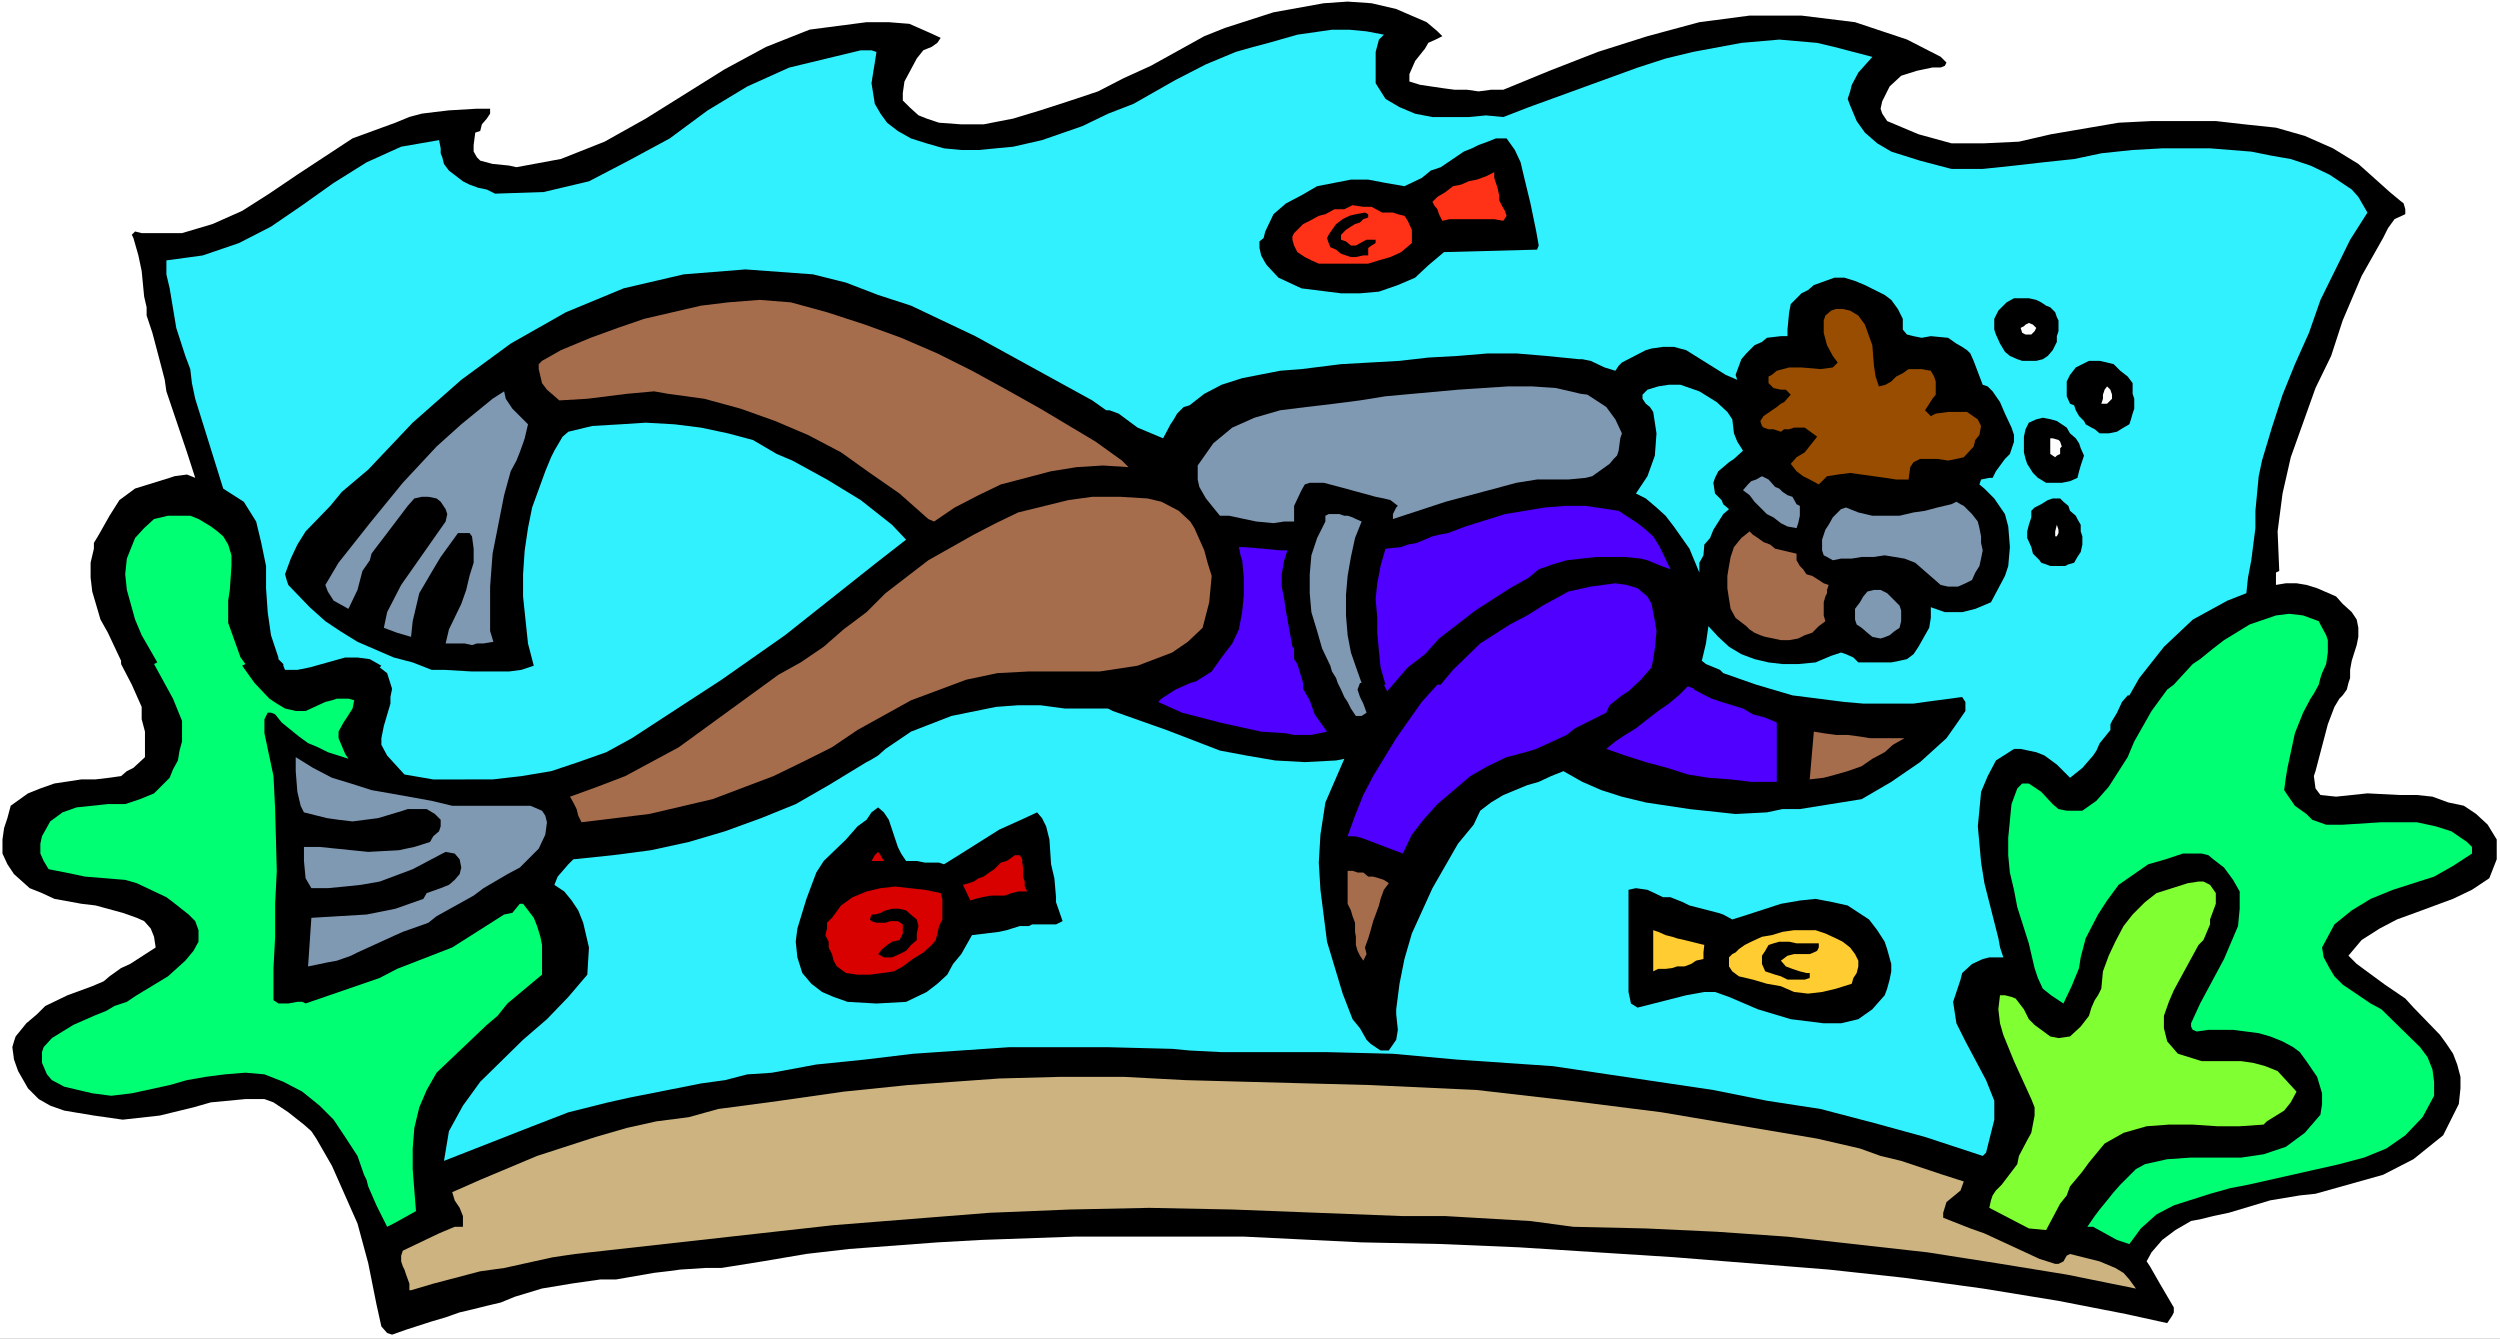 <?xml version="1.0" encoding="UTF-8" standalone="no"?>
<svg
   version="1.0"
   width="129.766mm"
   height="69.494mm"
   id="svg47"
   sodipodi:docname="Scuba Diver 45.wmf"
   xmlns:inkscape="http://www.inkscape.org/namespaces/inkscape"
   xmlns:sodipodi="http://sodipodi.sourceforge.net/DTD/sodipodi-0.dtd"
   xmlns="http://www.w3.org/2000/svg"
   xmlns:svg="http://www.w3.org/2000/svg">
  <rect width="100%" height="100%" fill="#333333" stroke="none"/>
  <sodipodi:namedview
     id="namedview47"
     pagecolor="#ffffff"
     bordercolor="#000000"
     borderopacity="0.25"
     inkscape:showpageshadow="2"
     inkscape:pageopacity="0.0"
     inkscape:pagecheckerboard="0"
     inkscape:deskcolor="#d1d1d1"
     inkscape:document-units="mm" />
  <defs
     id="defs1">
    <pattern
       id="WMFhbasepattern"
       patternUnits="userSpaceOnUse"
       width="6"
       height="6"
       x="0"
       y="0" />
  </defs>
  <path
     style="fill:#ffffff;fill-opacity:1;fill-rule:evenodd;stroke:none"
     d="M 0,262.653 H 490.455 V 0 H 0 Z"
     id="path1" />
  <path
     style="fill:#000000;fill-opacity:1;fill-rule:evenodd;stroke:none"
     d="m 73.851,255.865 -1.616,-8.082 -2.101,-7.758 -5.01,-11.314 -3.07,-5.334 -0.97,-1.455 -1.454,-1.293 -3.07,-2.424 -2.909,-1.94 -1.778,-0.647 h -3.717 l -3.394,0.323 -3.394,0.323 -3.394,0.97 -6.626,1.616 -7.272,0.808 -5.656,-0.808 -5.818,-0.97 -2.747,-0.97 -2.262,-1.293 -2.101,-2.101 -1.939,-3.394 -0.808,-2.263 -0.323,-2.424 0.323,-1.131 0.323,-0.97 2.101,-2.586 2.101,-1.778 1.616,-1.616 4.363,-2.101 4.848,-1.778 2.262,-0.97 1.131,-0.97 2.262,-1.616 1.778,-0.808 5.01,-3.233 -0.323,-2.101 -0.646,-1.616 -1.293,-1.455 -1.454,-0.647 -2.747,-0.97 -5.333,-1.455 -2.747,-0.323 -5.333,-0.97 -2.424,-1.131 -2.424,-0.97 -3.07,-2.748 -1.293,-1.94 -0.97,-2.101 v -2.748 l 0.323,-2.263 0.646,-1.94 0.646,-2.424 3.394,-2.425 2.424,-0.97 2.747,-0.97 5.333,-0.808 h 2.747 l 2.747,-0.323 2.262,-0.323 1.131,-0.97 1.293,-0.647 2.262,-2.101 v -5.011 l -0.646,-2.425 v -2.424 l -1.939,-4.364 -2.101,-4.041 v -0.647 l -2.586,-5.496 -1.454,-2.586 -1.616,-5.496 -0.323,-2.748 v -2.909 l 0.646,-2.748 v -1.131 l 0.97,-1.616 2.101,-3.718 1.939,-3.071 3.07,-2.263 6.787,-2.101 0.97,-0.323 2.424,-0.323 1.616,0.647 -1.616,-5.011 -4.04,-11.961 -0.323,-2.263 -0.97,-3.718 -1.454,-5.496 -1.131,-3.394 v -1.616 l -0.485,-2.101 -0.485,-5.011 -0.646,-3.071 -0.97,-3.394 -0.323,-0.647 0.646,-0.647 1.293,0.323 h 1.454 6.464 l 5.979,-1.778 5.818,-2.586 5.333,-3.394 5.494,-3.718 10.827,-7.112 8.403,-3.071 2.747,-1.131 2.424,-0.647 2.586,-0.323 2.747,-0.323 5.494,-0.323 h 2.586 v 0.97 l -0.646,0.97 -0.97,1.131 -0.323,1.293 -0.97,0.323 -0.323,2.424 v 1.293 l 0.646,1.131 0.646,0.647 2.424,0.647 3.232,0.323 1.454,0.323 8.726,-1.616 8.565,-3.394 8.08,-4.526 15.514,-9.698 8.08,-4.364 8.565,-3.394 11.15,-1.455 h 2.262 2.101 l 4.04,0.323 4.04,1.778 2.101,0.97 -0.646,0.97 -1.131,0.808 -1.616,0.647 -1.293,1.616 -2.424,4.526 -0.323,2.263 v 1.455 l 1.293,1.293 1.778,1.616 1.616,0.647 2.424,0.808 4.363,0.323 h 4.363 l 5.818,-1.131 5.333,-1.616 5.494,-1.778 5.818,-1.94 5.01,-2.586 5.333,-2.424 10.504,-5.819 4.04,-1.616 9.534,-3.071 9.858,-1.778 4.686,-0.323 4.686,0.323 4.848,1.131 5.979,2.586 2.101,1.778 0.97,0.97 -1.293,0.647 -1.454,0.647 -0.646,1.131 -1.939,2.424 -1.131,2.586 v 1.455 l 2.101,0.647 4.363,0.647 2.424,0.323 h 2.424 l 2.262,0.323 2.424,-0.323 h 2.424 l 9.05,-3.718 9.534,-3.718 9.696,-3.071 10.181,-2.748 9.858,-1.293 h 10.181 l 10.504,1.293 10.181,3.394 6.626,3.394 1.131,1.131 -0.323,0.647 -0.808,0.323 h -1.616 l -3.07,0.647 -3.07,0.97 -2.262,2.101 -1.454,2.909 -0.323,1.455 0.323,0.97 0.97,1.455 6.141,2.586 6.464,1.778 h 6.464 l 6.787,-0.323 6.302,-1.455 13.251,-2.263 6.464,-0.323 h 6.141 6.464 l 5.656,0.647 6.141,0.647 5.656,1.616 5.494,2.424 5.01,3.071 6.141,5.496 1.939,1.616 0.808,0.647 0.323,1.131 v 0.97 l -2.101,0.97 -1.293,1.778 -0.97,1.94 -4.202,7.435 -3.717,8.728 -2.262,6.95 -3.07,6.304 -4.848,13.577 -1.616,7.112 -0.97,7.435 0.323,7.758 -0.646,0.323 v 2.424 l 1.939,-0.323 h 2.101 l 1.939,0.323 2.101,0.647 3.717,1.616 1.293,1.455 1.778,1.616 0.97,1.455 0.323,1.616 v 1.778 l -0.323,1.616 -0.97,3.071 -0.323,1.778 v 1.616 l -0.323,0.97 -0.323,1.293 -0.808,1.131 -0.646,0.647 -0.97,1.616 -1.293,3.394 -2.424,9.213 -0.323,0.97 0.323,2.425 0.97,1.293 3.07,0.323 6.141,-0.647 6.302,0.323 h 3.394 l 3.07,0.323 3.07,1.131 3.07,0.647 2.424,1.616 2.262,2.101 1.778,2.909 v 3.879 l -1.454,3.718 -3.394,2.263 -3.717,1.778 -7.434,2.748 -3.555,1.293 -3.394,1.778 -3.555,2.263 -2.586,3.071 1.616,1.616 5.494,4.041 4.04,2.748 1.616,1.778 5.171,5.334 1.293,1.778 1.293,1.94 0.808,2.101 0.646,2.424 v 2.263 l -0.323,3.071 -3.07,6.142 -5.818,4.687 -5.979,3.071 -13.251,3.718 -3.07,0.323 -5.818,0.97 -8.08,2.424 -3.07,0.647 -2.586,0.647 -1.778,0.323 -3.07,1.778 -2.586,1.94 -2.101,2.424 -0.97,1.778 0.646,0.97 1.939,3.394 2.747,4.687 v 0.97 l -0.323,0.647 -0.97,1.455 -8.08,-1.778 -13.251,-2.586 -14.867,-2.424 -15.352,-2.101 -14.867,-1.616 -30.381,-2.424 -30.381,-1.94 -15.352,-0.647 -15.514,-0.323 -23.109,-1.131 h -15.19 -11.474 -6.464 l -18.261,0.647 -8.726,0.485 -17.291,1.293 -8.403,0.97 -8.565,1.455 -8.08,1.293 h -3.07 l -5.01,0.323 -2.424,0.323 -2.747,0.323 -7.434,1.293 h -3.07 l -5.656,0.808 -5.818,0.97 -5.333,1.616 -2.747,1.131 -2.747,0.647 -2.586,0.647 -2.747,0.647 -2.747,0.97 -2.747,0.808 -5.01,1.616 -2.747,0.97 -0.97,-0.323 -1.131,-1.293 z"
     id="path2" />
  <path
     style="fill:#ccb380;fill-opacity:1;fill-rule:evenodd;stroke:none"
     d="m 80.315,253.117 v -1.293 l -0.646,-1.778 -0.323,-0.97 -0.323,-0.647 -0.323,-0.97 v -1.131 l 0.323,-0.97 7.11,-3.394 3.07,-1.293 h 1.616 v -1.131 -0.97 l -0.646,-1.616 -0.97,-1.455 -0.485,-1.616 5.494,-2.424 11.15,-4.687 11.474,-3.718 6.141,-1.778 5.818,-1.293 6.302,-0.808 5.818,-1.616 12.12,-1.616 12.443,-1.778 12.605,-1.293 17.938,-1.293 12.12,-0.323 h 12.282 l 12.12,0.647 11.958,0.323 12.12,0.323 12.282,0.323 20.846,0.97 18.261,2.101 17.938,2.263 30.542,5.172 8.403,1.94 4.04,1.455 4.04,0.97 8.242,2.748 4.04,1.293 -0.646,1.778 -2.747,2.263 -0.646,2.101 v 0.97 l 5.333,2.101 2.747,0.97 10.827,5.011 3.07,0.97 h 0.646 l 0.97,-0.485 0.646,-1.131 0.646,-0.323 5.818,1.455 3.07,1.293 1.616,0.97 1.131,1.293 1.293,1.778 -13.574,-2.748 -13.898,-2.263 -13.413,-2.101 -27.472,-3.071 -13.898,-0.97 -13.898,-0.647 -14.221,-0.323 -8.403,-1.131 -16.645,-0.97 h -8.403 l -33.451,-1.293 -16.322,-0.323 -15.514,0.323 -15.837,0.647 -30.542,2.424 -50.742,5.657 -4.363,0.647 -9.534,2.101 -4.686,0.647 -9.211,2.424 -4.363,1.293 z"
     id="path3" />
  <path
     style="fill:#00ff73;fill-opacity:1;fill-rule:evenodd;stroke:none"
     d="m 75.952,240.671 -2.101,-4.202 -1.616,-3.718 -0.323,-1.293 -0.485,-0.97 -1.293,-3.718 -2.424,-3.718 -2.262,-3.394 -2.747,-2.748 -3.394,-2.748 -3.717,-1.94 -3.717,-1.455 -3.717,-0.323 -4.04,0.323 -3.717,0.485 -3.717,0.647 -3.394,0.97 -7.434,1.616 -4.04,0.485 -3.717,-0.485 -2.747,-0.647 -2.747,-0.647 -2.424,-1.293 -0.97,-1.131 -0.97,-2.263 v -2.101 l 0.323,-0.97 1.616,-1.778 4.202,-2.586 4.04,-1.778 2.424,-0.97 1.616,-0.97 2.424,-0.808 1.939,-1.293 6.141,-3.718 3.394,-3.071 1.616,-1.94 0.97,-1.778 v -2.263 l -0.646,-1.778 -1.293,-1.293 -3.07,-2.424 -1.293,-0.97 -5.818,-2.748 -2.262,-0.647 -7.918,-0.647 -2.262,-0.485 -4.848,-0.97 -0.97,-1.616 -0.646,-1.455 v -1.94 l 0.323,-1.455 1.616,-2.909 2.424,-1.778 2.747,-0.97 6.141,-0.647 h 3.394 l 2.909,-0.97 2.747,-1.131 3.07,-3.071 0.646,-1.616 0.97,-1.778 0.323,-1.94 0.485,-1.778 v -4.041 l -1.778,-4.364 -3.717,-6.789 0.646,-0.323 -3.07,-5.334 -1.293,-3.071 -1.616,-5.819 -0.323,-3.071 0.323,-3.071 1.616,-4.041 1.778,-1.94 1.939,-1.778 2.747,-0.647 h 2.747 1.616 l 1.616,0.647 2.424,1.455 1.293,0.97 1.131,0.97 0.97,1.616 0.646,2.101 v 2.101 l -0.323,4.687 -0.323,2.101 v 2.263 2.101 l 2.424,6.789 0.97,1.293 -0.646,0.323 2.424,3.394 2.909,3.071 1.454,0.97 1.616,0.97 2.101,0.485 h 1.939 l 3.878,-1.778 1.293,-0.323 0.97,-0.323 h 2.262 l 1.131,0.323 -0.323,1.616 -1.131,1.778 -0.646,0.97 -0.97,1.778 v 1.293 l 1.293,3.071 0.646,0.97 -4.04,-1.293 -1.939,-0.97 -1.939,-0.808 -1.778,-1.293 -3.394,-2.748 -1.293,-1.616 -0.808,-0.323 h -0.646 l -0.646,1.293 v 2.748 l 1.778,8.405 0.323,6.465 0.323,12.122 -0.323,6.465 v 6.465 l -0.323,6.142 v 6.304 l 0.97,0.647 h 1.939 l 1.778,-0.323 h 0.97 l 0.646,0.323 14.544,-5.011 3.394,-1.778 10.827,-4.202 10.181,-6.465 1.616,-0.323 1.454,-1.778 h 0.646 l 2.101,2.748 0.646,1.616 0.646,2.101 0.323,1.616 v 1.778 4.041 l -6.787,5.657 -1.939,2.425 -2.101,1.778 -9.858,9.375 -1.939,3.394 -1.454,3.394 -0.97,4.041 -0.323,4.041 v 4.041 l 0.323,4.202 0.323,4.041 -4.363,2.424 z"
     id="path4" />
  <path
     style="fill:#00ff73;fill-opacity:1;fill-rule:evenodd;stroke:none"
     d="m 409.494,240.671 1.454,-2.101 0.97,-1.293 1.454,-1.778 1.293,-1.616 1.293,-1.455 3.07,-3.071 1.778,-0.97 4.363,-0.97 4.686,-0.323 h 5.171 4.686 l 4.363,-0.647 4.363,-1.455 3.717,-2.748 3.07,-3.556 0.323,-2.101 v -2.101 l -0.97,-3.233 -2.101,-3.071 -1.293,-1.778 -1.293,-0.97 -2.101,-1.131 -2.424,-0.97 -2.262,-0.647 -5.01,-0.647 h -4.848 l -2.262,0.323 -0.808,-0.323 -0.323,-0.647 v -0.647 l 1.778,-3.879 4.686,-8.728 2.747,-6.465 0.323,-3.394 v -3.394 l -1.293,-2.263 -1.778,-2.424 -2.101,-1.616 -0.97,-0.808 -1.293,-0.323 h -3.717 l -3.394,1.131 -3.394,0.97 -5.818,4.041 -2.262,3.071 -1.778,2.748 -2.424,4.687 -0.97,3.718 -0.323,2.101 -1.454,3.556 -1.616,3.394 -2.424,-1.616 -1.616,-1.293 -0.97,-2.101 -0.646,-1.94 -1.131,-4.849 -2.262,-7.112 -0.646,-3.394 -0.808,-3.394 -0.323,-3.394 v -3.394 l 0.646,-6.627 1.131,-3.071 0.97,-0.97 h 1.293 l 2.424,1.616 2.262,2.424 1.131,0.97 1.616,0.323 h 1.454 1.616 l 2.747,-1.94 2.424,-2.748 3.717,-5.819 1.293,-3.071 3.394,-5.98 3.07,-4.202 1.293,-0.97 3.717,-4.041 1.454,-0.97 2.586,-2.101 2.101,-1.616 5.01,-3.071 5.171,-1.778 2.586,-0.323 2.747,0.323 3.07,1.131 0.323,0.647 1.131,2.101 0.323,0.97 v 1.293 1.131 l -0.323,2.263 -0.808,1.778 -0.323,0.97 -0.323,1.293 -0.97,1.778 -0.646,0.97 -1.454,2.748 -1.616,4.041 -1.454,6.789 -0.323,1.94 -0.323,2.424 0.646,0.97 1.454,2.101 2.262,1.616 1.131,1.131 2.747,0.97 h 3.232 l 7.595,-0.485 h 6.949 l 3.717,0.808 3.07,0.97 3.07,2.101 0.97,0.97 v 1.293 l -3.717,2.424 -3.717,2.101 -8.08,2.586 -4.363,1.778 -3.717,2.263 -3.394,2.748 -2.424,4.526 0.323,1.94 1.131,2.101 0.97,1.616 1.616,1.616 5.494,3.718 2.101,1.131 7.595,7.435 1.454,1.94 0.97,2.425 0.323,2.424 v 2.748 l -2.262,4.202 -3.394,3.556 -3.717,2.586 -4.363,1.778 -4.848,1.293 -17.938,4.041 -3.394,0.647 -4.04,1.131 -7.11,2.263 -3.394,1.778 -3.07,2.748 -2.262,3.071 -2.424,-0.808 -4.686,-2.586 z"
     id="path5" />
  <path
     style="fill:#80ff32;fill-opacity:1;fill-rule:evenodd;stroke:none"
     d="m 390.264,236.954 0.323,-1.455 0.323,-0.97 0.646,-0.97 1.131,-1.131 3.07,-4.041 0.323,-1.616 1.616,-3.071 0.808,-1.455 0.646,-3.394 v -1.616 l -0.646,-1.616 -3.394,-7.435 -2.101,-5.172 -0.646,-2.263 -0.323,-2.748 0.323,-2.748 h 0.97 l 1.293,0.323 0.808,0.323 1.616,2.101 0.97,1.94 1.131,1.131 3.07,2.263 1.616,0.323 2.262,-0.323 2.101,-1.94 1.616,-2.101 0.485,-1.616 0.646,-1.455 0.646,-0.97 0.646,-1.293 0.323,-3.394 1.131,-3.071 1.293,-2.748 1.616,-3.071 1.778,-2.263 2.424,-2.424 2.262,-1.778 6.141,-1.94 2.101,-0.323 h 0.97 l 0.646,0.323 0.646,0.323 1.131,1.616 v 2.101 l -1.131,3.071 v 0.97 l -1.293,3.071 -0.97,0.97 -4.848,8.89 -0.97,2.263 -0.97,2.748 v 2.424 l 0.646,2.586 2.101,2.424 4.686,1.455 h 7.757 l 2.262,0.323 2.424,0.647 2.424,0.97 1.939,2.101 1.778,1.94 -1.131,2.101 -1.293,1.616 -3.394,2.101 -0.646,0.647 -4.686,0.323 h -4.363 l -4.848,-0.323 h -4.686 l -4.363,0.323 -4.525,1.293 -3.717,2.101 -3.07,3.718 -1.293,1.778 -2.424,2.909 -0.646,1.778 -1.293,1.616 -2.747,5.172 -3.394,-0.323 z"
     id="path6" />
  <path
     style="fill:#32f1ff;fill-opacity:1;fill-rule:evenodd;stroke:none"
     d="m 87.102,227.741 0.97,-5.819 2.747,-5.011 3.394,-4.687 8.403,-8.243 4.686,-4.041 4.202,-4.364 3.717,-4.364 0.323,-5.334 -1.131,-4.849 -0.97,-2.424 -1.293,-1.94 -1.454,-1.778 -1.939,-1.293 0.646,-1.616 2.101,-2.425 0.97,-0.97 7.757,-0.808 7.434,-0.97 7.434,-1.616 7.11,-2.101 7.11,-2.586 6.787,-2.748 6.464,-3.718 7.434,-4.526 0.646,-0.323 1.616,-0.97 1.454,-1.293 5.01,-3.394 7.918,-3.071 8.726,-1.778 4.363,-0.323 h 4.363 l 4.848,0.647 h 3.394 2.262 2.747 l 0.97,0.485 10.504,3.718 10.504,4.041 5.171,0.97 5.656,0.97 5.818,0.323 6.141,-0.323 1.616,-0.323 -1.616,3.718 -2.101,4.849 -0.97,6.304 -0.323,5.496 0.323,5.334 1.293,10.183 3.07,10.183 1.939,5.011 1.454,1.778 1.293,2.263 0.808,0.808 0.97,0.647 0.97,0.647 h 1.616 l 1.454,-2.101 0.323,-1.94 -0.323,-3.071 v -0.97 l 0.646,-5.011 0.97,-4.849 1.454,-5.011 4.04,-8.89 5.01,-8.728 3.07,-3.718 1.293,-2.748 2.101,-1.616 2.424,-1.455 4.686,-1.94 2.262,-0.647 2.424,-1.131 2.424,-0.97 3.717,2.101 3.717,1.616 4.04,1.293 4.686,1.131 8.565,1.293 9.05,0.97 6.141,-0.323 3.07,-0.647 h 3.394 l 12.12,-1.94 5.818,-3.394 5.656,-3.879 5.171,-4.687 1.939,-2.748 1.778,-2.586 v -1.778 l -0.646,-0.97 -4.848,0.647 -2.424,0.323 -2.262,0.323 h -9.858 l -3.717,-0.323 -10.181,-1.293 -7.11,-2.101 -6.464,-2.263 -0.646,-0.647 -2.747,-1.131 -0.808,-0.647 0.808,-3.394 0.485,-3.394 1.939,2.101 2.101,1.94 2.424,1.455 2.586,0.97 2.747,0.647 2.747,0.323 h 3.07 l 3.394,-0.323 3.07,-1.293 1.939,-0.647 0.97,0.323 1.454,0.647 0.97,0.97 h 6.464 l 1.616,-0.323 1.454,-0.323 1.293,-0.97 0.97,-1.455 2.101,-3.718 0.323,-1.94 v -2.101 l 2.747,0.97 h 3.394 l 1.293,-0.323 1.293,-0.323 3.07,-1.293 2.747,-5.172 0.646,-1.94 0.323,-3.718 -0.323,-4.041 -0.646,-2.424 -2.101,-3.071 -1.939,-1.94 -0.97,-0.808 0.323,-0.97 1.616,-0.323 h 0.646 l 0.646,-1.293 1.778,-2.424 0.97,-0.97 0.808,-2.424 v -1.293 l -0.485,-1.455 -1.293,-2.748 -0.97,-2.263 -1.454,-2.101 -0.97,-0.97 -0.97,-0.323 -1.778,-4.687 -0.646,-1.455 -0.646,-0.647 -0.97,-0.647 -1.131,-0.647 -1.616,-1.131 -3.394,-0.323 -1.778,0.323 -1.616,-0.323 -1.293,-0.323 -0.808,-0.97 v -2.101 l -0.97,-1.94 -1.293,-1.778 -1.293,-0.97 -3.878,-1.94 -1.939,-0.808 -2.101,-0.647 h -1.939 l -4.04,1.455 -1.131,0.97 -1.293,0.647 -2.101,2.101 -0.323,1.616 -0.323,3.394 v 1.293 h -1.293 l -2.747,0.323 -0.97,0.808 -1.454,0.647 -1.616,1.616 -0.97,1.131 -1.131,3.071 0.323,0.97 -2.262,-0.97 -3.878,-2.424 -3.878,-2.424 -2.424,-0.647 h -2.101 l -2.262,0.323 -1.131,0.323 -4.686,2.424 -0.646,0.647 -0.646,0.97 -2.101,-0.647 -2.747,-1.293 -1.616,-0.323 h -0.646 l -6.464,-0.647 -5.818,-0.485 h -5.656 l -5.818,0.485 -5.818,0.323 -5.656,0.647 -11.474,0.647 -7.757,0.97 -4.202,0.323 -7.434,1.455 -4.04,1.293 -3.394,1.778 -2.909,2.263 -1.131,0.323 -1.293,1.293 -0.646,1.131 -0.646,0.97 -1.454,2.748 -5.01,-2.101 -3.717,-2.748 -1.778,-0.647 h -0.646 l -2.747,-1.94 -22.947,-12.607 -12.605,-5.98 -6.464,-2.101 -6.302,-2.424 -6.464,-1.616 -13.251,-0.97 -12.12,0.97 -11.797,2.748 -11.312,4.687 -10.827,6.142 -9.696,7.112 -9.534,8.405 -8.726,9.213 -5.171,4.364 -2.262,2.748 -4.848,5.011 -1.616,2.586 -1.293,2.748 -1.131,3.071 0.323,1.131 0.323,0.97 4.202,4.364 3.07,2.748 2.909,1.94 3.394,2.101 7.11,3.071 3.717,0.97 3.717,1.455 h 2.424 l 5.494,0.323 h 2.586 4.686 l 2.424,-0.323 2.424,-0.808 -1.131,-4.364 -0.97,-9.213 v -4.364 l 0.323,-4.687 0.646,-4.364 0.808,-4.041 2.586,-7.112 1.131,-2.748 0.646,-1.293 1.616,-2.748 1.131,-0.97 4.686,-1.131 5.494,-0.323 5.01,-0.323 5.656,0.323 5.171,0.647 5.333,1.131 4.848,1.293 4.686,2.748 3.07,1.293 6.787,3.718 6.626,4.041 3.07,2.424 3.07,2.425 2.747,2.909 -5.818,4.526 -17.938,14.224 -12.443,8.728 -17.614,11.476 -5.01,2.748 -5.494,1.94 -5.333,1.778 -5.818,0.97 -5.656,0.647 H 85.002 l -5.656,-0.97 -3.394,-3.718 -1.131,-2.101 v -1.293 l 0.485,-2.424 1.293,-4.364 v -1.293 l 0.323,-1.616 -0.97,-3.071 -1.454,-1.131 0.323,-0.323 -2.262,-1.293 -2.424,-0.323 h -2.424 l -6.949,1.94 -2.424,0.485 h -2.424 l -0.323,-0.808 v -0.323 l -0.97,-0.97 v -0.323 l -1.454,-4.364 -0.646,-4.526 -0.323,-4.687 v -4.364 l -0.97,-4.687 -0.97,-4.041 -2.424,-3.879 -4.04,-2.586 -5.494,-17.618 -0.646,-3.071 -0.323,-2.748 -0.97,-2.586 -1.778,-5.496 -1.293,-7.758 -0.646,-2.748 v -2.748 l 7.11,-0.97 7.11,-2.424 6.302,-3.233 6.141,-4.202 6.141,-4.364 6.464,-4.041 6.787,-3.071 7.434,-1.293 0.323,1.616 v 0.97 l 0.323,0.808 0.323,1.293 0.97,1.293 2.747,2.101 1.293,0.647 1.778,0.647 1.616,0.323 1.616,0.808 9.534,-0.323 8.888,-2.101 7.757,-4.041 8.08,-4.364 7.434,-5.496 7.757,-4.687 8.242,-3.718 14.059,-3.394 h 2.101 l 0.97,0.323 -0.323,2.101 -0.323,1.94 -0.323,2.101 0.646,4.041 1.131,1.94 1.293,1.778 2.101,1.616 2.586,1.455 3.07,0.97 3.394,0.97 3.394,0.323 h 3.394 l 6.787,-0.647 5.656,-1.293 7.918,-2.748 5.01,-2.424 5.01,-1.94 8.242,-4.687 5.979,-3.071 5.818,-2.424 3.394,-0.97 3.07,-0.808 5.656,-1.616 6.787,-0.97 h 3.394 l 3.394,0.323 3.394,0.647 -0.97,0.97 -0.646,2.424 v 3.394 2.748 l 1.939,3.071 2.747,1.616 3.07,1.293 3.394,0.647 h 7.11 l 3.394,-0.323 3.394,0.323 5.01,-1.94 21.331,-7.758 5.494,-1.778 5.333,-1.293 9.534,-1.778 7.434,-0.647 3.717,0.323 3.717,0.323 3.394,0.808 7.434,1.94 -2.747,3.071 -1.293,2.424 -0.323,1.293 -0.485,1.455 0.485,1.293 1.293,3.071 1.616,2.263 2.424,2.101 2.747,1.616 5.656,1.778 6.141,1.616 h 6.141 l 6.141,-0.647 5.656,-0.647 6.141,-0.647 5.333,-1.131 6.141,-0.647 5.818,-0.323 h 9.373 l 4.04,0.323 4.04,0.323 4.04,0.808 3.717,0.647 3.878,1.293 3.717,1.778 4.363,2.909 1.293,1.455 1.778,3.071 -3.394,5.334 -5.818,11.799 -2.262,6.465 -2.747,6.142 -2.424,5.98 -2.101,6.465 -1.939,6.465 -0.646,3.071 -0.646,6.789 v 3.394 l -0.808,6.304 -0.646,3.394 -0.323,3.071 -3.717,1.455 -6.787,3.718 -5.656,5.334 -4.848,6.142 -1.939,3.394 h -0.323 l -1.131,1.293 -0.97,2.101 -0.97,1.616 -0.323,0.647 v 1.131 l -2.101,2.586 -0.646,1.455 -0.646,0.97 -2.101,2.424 -2.424,1.94 -2.586,-2.586 -2.424,-1.778 -1.616,-0.647 -3.07,-0.647 h -1.293 l -3.555,2.263 -1.616,3.071 -1.293,3.071 -0.323,3.394 -0.323,3.394 0.646,7.112 0.646,4.041 2.747,10.829 0.323,1.778 0.646,1.94 h -1.454 -1.293 l -1.293,0.323 -2.101,0.97 -1.939,1.778 -0.323,1.293 -1.454,4.364 0.646,4.202 1.778,3.556 4.04,7.597 1.616,4.041 v 3.718 l -1.616,6.465 -0.646,0.647 -0.97,-0.323 -10.342,-3.394 -10.019,-2.748 -10.504,-2.748 -10.504,-1.616 -10.504,-2.101 -31.512,-4.687 -18.907,-1.293 -12.443,-1.131 -12.928,-0.323 h -6.141 -3.717 -10.827 l -6.302,-0.323 -3.394,-0.323 -12.605,-0.323 h -19.392 l -18.907,1.293 -9.373,1.131 -9.534,0.97 -8.726,1.616 -4.848,0.323 -4.363,1.131 -4.686,0.647 -13.898,2.748 -4.363,0.97 -7.757,1.94 -7.11,2.748 z"
     id="path7" />
  <path
     style="fill:#000000;fill-opacity:1;fill-rule:evenodd;stroke:none"
     d="m 336.451,194.606 h -2.101 l -3.555,0.647 -9.534,2.424 -1.293,-0.808 -0.485,-2.263 v -20.042 l 1.454,-0.323 2.262,0.323 3.07,1.455 h 1.454 l 2.424,0.97 1.293,0.647 5.656,1.455 0.97,0.323 1.778,0.97 3.07,-0.97 6.464,-2.101 3.717,-0.647 3.07,-0.323 3.394,0.647 2.909,0.647 4.202,2.748 1.616,2.101 1.454,2.263 0.485,1.455 0.808,2.909 v 1.455 l -0.323,1.616 -0.485,1.778 -0.485,1.293 -2.424,2.748 -2.747,1.94 -3.394,0.808 H 357.782 l -6.464,-0.808 -6.464,-1.94 -5.656,-2.424 z"
     id="path8" />
  <path
     style="fill:#000000;fill-opacity:1;fill-rule:evenodd;stroke:none"
     d="m 157.398,190.888 -0.97,-3.071 -0.323,-3.071 0.323,-2.586 1.778,-5.819 1.939,-5.172 1.454,-2.263 4.363,-4.202 2.262,-2.586 1.778,-1.293 0.97,-1.455 1.293,-0.97 1.131,0.97 0.97,1.455 1.293,3.879 0.485,1.455 0.646,1.293 0.97,1.455 h 0.97 1.131 l 1.616,0.323 h 2.747 l 0.97,0.323 2.101,-1.293 8.726,-5.496 5.01,-2.263 2.424,-1.131 0.97,1.131 0.808,1.616 0.646,2.586 0.323,4.849 0.646,2.748 0.323,3.718 v 0.97 l 1.293,3.718 -1.293,0.647 h -1.616 -1.131 -0.97 -0.97 l -0.646,0.323 h -1.778 l -2.586,0.808 -1.454,0.323 -5.333,0.647 -2.101,3.718 -1.616,1.94 -1.131,2.101 -1.939,1.778 -2.101,1.616 -4.04,1.94 -5.818,0.323 -5.656,-0.323 -2.747,-0.97 -2.262,-0.97 -2.101,-1.616 z"
     id="path9" />
  <path
     style="fill:#ffcc32;fill-opacity:1;fill-rule:evenodd;stroke:none"
     d="m 339.198,189.595 v -1.131 -0.647 l 0.646,-0.647 0.646,-0.323 0.646,-0.647 1.131,-0.808 0.646,-0.323 0.646,-0.323 2.101,-0.97 1.939,-0.323 2.101,-0.647 2.262,-0.323 h 2.101 2.101 l 1.939,0.647 2.101,0.97 1.293,0.647 1.454,1.131 0.97,1.293 0.646,1.293 v 1.131 l -0.323,1.293 -0.646,0.97 -0.323,1.131 -3.07,0.97 -2.747,0.647 -2.747,0.323 -2.747,-0.323 -2.586,-1.131 -2.747,-0.485 -2.747,-0.808 -2.747,-0.647 -1.293,-0.97 z"
     id="path10" />
  <path
     style="fill:#8099b3;fill-opacity:1;fill-rule:evenodd;stroke:none"
     d="m 61.085,180.059 10.827,-0.647 5.656,-1.131 5.494,-1.94 0.646,-1.131 2.747,-0.97 1.616,-0.647 1.131,-0.97 0.97,-1.131 0.323,-1.293 -0.323,-1.616 -0.97,-1.131 -1.778,-0.323 -0.646,0.323 -5.818,3.071 -6.464,2.424 -3.717,0.647 -3.07,0.323 -3.394,0.323 h -3.232 l -1.131,-1.94 -0.323,-3.394 v -2.748 h 3.07 l 9.534,0.97 5.979,-0.323 3.07,-0.647 3.07,-0.97 0.646,-1.131 1.131,-0.97 0.323,-0.97 v -1.293 l -1.131,-1.131 -1.616,-0.97 H 79.992 l -0.97,0.323 -4.848,1.455 -5.01,0.647 -2.747,-0.323 -2.262,-0.323 -4.525,-1.131 -0.646,-1.293 -0.646,-2.748 -0.323,-4.041 v -2.748 l 3.394,2.101 3.717,1.94 3.717,1.131 4.04,1.293 3.717,0.647 8.08,1.455 4.04,0.97 h 15.352 l 2.262,0.97 0.646,0.97 0.323,1.293 -0.323,2.424 -1.293,2.748 -3.717,3.718 -2.424,1.293 -4.686,2.748 -1.939,1.455 -7.272,4.041 -1.616,1.293 -5.01,1.778 -1.454,0.647 -7.434,3.394 -1.293,0.647 -2.747,0.97 -1.778,0.323 -3.878,0.808 z"
     id="path11" />
  <path
     style="fill:#d90000;fill-opacity:1;fill-rule:evenodd;stroke:none"
     d="m 164.185,189.595 -0.646,-1.131 -0.323,-1.293 -0.646,-1.293 v -1.131 l -0.646,-1.293 0.323,-1.293 v -1.131 l 0.97,-0.97 1.778,-2.424 2.262,-1.616 2.747,-1.131 2.747,-0.647 2.909,-0.323 2.747,0.323 3.07,0.323 3.07,0.647 0.323,1.131 v 1.293 1.455 1.293 l -0.646,1.293 -0.323,1.455 -0.323,1.293 -0.808,0.97 -1.616,1.455 -2.101,1.293 -1.939,1.455 -1.778,0.97 -2.262,0.323 -2.424,0.323 h -2.424 l -2.262,-0.323 z"
     id="path12" />
  <path
     style="fill:#000000;fill-opacity:1;fill-rule:evenodd;stroke:none"
     d="m 345.662,189.111 v -1.616 l 0.646,-0.97 0.646,-1.131 0.97,-0.323 1.131,-0.323 h 0.97 0.97 l 1.454,0.323 h 0.97 0.97 1.131 1.293 v 0.808 l -0.323,0.647 -0.646,0.323 -0.808,0.323 h -1.293 -1.778 l -1.293,0.323 -1.293,0.97 0.97,1.131 1.293,0.485 1.454,0.485 1.293,0.323 h 0.646 v 0.97 l -0.97,0.323 h -0.97 -1.454 -0.97 l -1.293,-0.647 -1.131,-0.323 -0.97,-0.323 -0.97,-0.323 z"
     id="path13" />
  <path
     style="fill:#ffcc32;fill-opacity:1;fill-rule:evenodd;stroke:none"
     d="m 324.331,182.484 0.97,0.323 1.454,0.647 1.293,0.323 0.97,0.323 1.454,0.323 1.293,0.323 1.293,0.323 1.293,0.323 -0.162,1.455 v 1.293 l -1.454,0.323 -0.97,0.647 -1.293,0.485 h -1.454 l -0.97,0.323 -1.293,0.162 h -1.454 l -0.97,0.485 z"
     id="path14" />
  <path
     style="fill:#000000;fill-opacity:1;fill-rule:evenodd;stroke:none"
     d="m 172.265,187.171 0.808,-0.97 0.97,-0.808 0.97,-0.647 1.454,-0.323 0.646,-1.293 v -1.778 l -0.97,-0.647 h -0.808 -0.646 l -0.97,0.323 h -0.97 -0.808 l -0.97,-0.323 -0.323,-0.323 0.323,-0.97 h 0.646 l 1.131,-0.323 0.97,-0.485 1.293,-0.323 h 1.454 l 1.293,0.323 1.293,1.131 0.808,0.647 0.323,1.293 -0.323,1.455 v 1.293 l -1.131,0.97 -0.97,1.131 -1.293,0.647 -1.454,0.647 h -1.616 z"
     id="path15" />
  <path
     style="fill:#a66d4d;fill-opacity:1;fill-rule:evenodd;stroke:none"
     d="m 265.832,181.029 -0.485,-1.293 -0.323,-1.131 -0.646,-1.293 v -1.293 -1.455 -0.97 -1.293 -1.455 h 0.97 l 0.97,0.323 h 1.131 l 0.97,0.808 h 0.97 l 1.131,0.323 0.97,0.323 0.97,0.647 -0.97,1.293 -0.646,1.778 -0.323,1.293 -0.646,1.778 -0.485,1.293 -0.485,1.778 -0.485,1.616 -0.646,1.778 0.323,1.293 -0.646,1.293 -0.646,-0.97 -0.485,-0.97 -0.323,-1.131 v -0.647 -0.97 l -0.162,-0.97 v -1.131 z"
     id="path16" />
  <path
     style="fill:#d90000;fill-opacity:1;fill-rule:evenodd;stroke:none"
     d="m 188.91,173.594 1.131,-0.323 0.97,-0.323 0.97,-0.647 0.97,-0.323 1.131,-0.808 0.97,-0.647 0.646,-0.647 0.646,-0.647 1.131,-0.323 0.97,-0.647 0.646,-0.485 h 0.97 l 0.485,0.808 v 0.647 l 0.162,0.97 v 0.97 0.808 l 0.323,0.97 v 0.97 l 0.485,0.97 h -1.778 l -1.293,0.323 -1.293,0.485 h -1.454 -1.293 l -1.778,0.323 -1.293,0.323 -0.97,0.323 z"
     id="path17" />
  <path
     style="fill:#d90000;fill-opacity:1;fill-rule:evenodd;stroke:none"
     d="m 170.973,168.906 0.646,-1.131 0.646,-0.647 0.485,0.647 0.646,1.131 h -1.454 z"
     id="path18" />
  <path
     style="fill:#4f00ff;fill-opacity:1;fill-rule:evenodd;stroke:none"
     d="m 264.377,164.057 1.454,-4.041 1.616,-4.041 1.939,-3.718 4.525,-7.435 5.01,-7.112 3.07,-3.394 h 0.646 l 2.424,-2.909 5.333,-5.172 5.818,-3.718 3.394,-1.778 3.07,-1.94 5.01,-2.748 4.363,-0.97 4.848,-0.647 2.262,0.323 2.101,0.647 1.939,1.616 0.808,1.455 0.646,3.394 0.323,1.94 -0.323,3.394 -0.323,2.101 -0.323,1.616 -2.101,2.424 -2.424,2.263 -1.293,0.808 -2.424,1.94 -0.646,1.455 -6.141,3.071 -1.616,1.293 -5.979,2.748 -2.101,0.647 -3.717,0.97 -3.717,1.778 -3.394,1.94 -6.464,5.496 -2.747,3.071 -2.262,2.909 -1.778,3.718 -8.08,-3.071 -1.293,-0.323 z"
     id="path19" />
  <path
     style="fill:#a66d4d;fill-opacity:1;fill-rule:evenodd;stroke:none"
     d="m 111.827,156.299 5.333,-1.94 5.494,-2.101 10.504,-5.657 19.554,-14.224 4.363,-2.425 4.525,-3.071 3.878,-3.394 4.525,-3.394 3.717,-3.718 8.403,-6.465 8.888,-5.011 4.363,-2.263 4.363,-2.101 9.858,-2.424 4.686,-0.647 h 5.494 l 5.333,0.323 2.747,0.647 3.394,1.778 2.262,2.101 0.808,1.293 1.939,4.364 0.646,2.424 0.808,2.586 -0.485,5.172 -1.293,5.011 -2.909,2.748 -3.07,2.101 -6.787,2.586 -7.434,1.131 h -3.878 -3.717 -6.302 l -6.141,0.323 -6.141,1.293 -10.827,4.041 -10.504,5.819 -5.01,3.394 -5.818,2.909 -5.656,2.748 -11.958,4.526 -12.443,2.909 -13.251,1.616 -0.646,-1.293 -0.323,-1.293 -0.646,-1.293 z"
     id="path20" />
  <path
     style="fill:#4f00ff;fill-opacity:1;fill-rule:evenodd;stroke:none"
     d="m 315.12,146.924 1.778,-1.455 1.939,-1.293 2.101,-1.293 2.262,-1.778 2.101,-1.616 2.101,-1.455 1.939,-1.616 1.778,-1.778 1.293,0.485 h -0.323 l 1.778,0.97 1.939,0.97 1.939,0.647 2.101,0.647 2.101,0.647 1.939,1.131 2.424,0.647 2.262,0.97 v 1.455 1.293 1.293 1.778 0.97 1.778 1.293 1.778 h -5.01 l -4.04,-0.485 -4.363,-0.323 -4.04,-0.647 -4.04,-1.293 -4.202,-1.131 -4.04,-1.293 z"
     id="path21" />
  <path
     style="fill:#a66d4d;fill-opacity:1;fill-rule:evenodd;stroke:none"
     d="m 355.843,143.53 1.939,0.323 2.424,0.323 h 2.262 l 2.424,0.323 1.939,0.323 h 2.424 2.101 2.262 l -2.262,1.293 -1.616,1.455 -2.424,1.293 -2.101,1.455 -2.747,0.97 -2.262,0.647 -2.424,0.647 -2.747,0.323 z"
     id="path22" />
  <path
     style="fill:#4f00ff;fill-opacity:1;fill-rule:evenodd;stroke:none"
     d="m 227.209,137.711 0.646,-0.647 2.747,-1.778 2.909,-1.293 1.131,-0.323 3.07,-1.94 1.939,-2.748 2.101,-2.748 1.293,-2.748 0.646,-3.394 0.323,-3.394 v -3.394 l -0.323,-3.394 -0.323,-0.97 -0.323,-1.616 h 0.97 l 3.878,0.323 3.232,0.323 h 1.454 l -0.646,1.94 -0.485,2.748 v 2.425 l 0.485,2.424 0.323,2.263 1.293,7.112 0.323,0.323 v 1.131 0.97 l 0.646,0.97 1.131,3.718 v -0.323 1.455 l 1.293,2.263 0.97,2.748 2.424,3.394 -3.07,0.647 h -3.394 l -1.616,-0.323 -4.848,-0.323 -8.08,-1.778 -2.424,-0.647 -5.01,-1.293 z"
     id="path23" />
  <path
     style="fill:#8099b3;fill-opacity:1;fill-rule:evenodd;stroke:none"
     d="m 265.993,140.459 -0.97,-1.455 -0.646,-1.293 -0.646,-0.97 -0.646,-1.455 -0.646,-1.293 -0.323,-0.97 -0.808,-1.293 -0.323,-1.131 -1.616,-3.394 -0.97,-3.394 -1.131,-3.718 -0.323,-3.718 v -3.718 l 0.323,-3.718 1.131,-3.394 1.616,-3.233 v -1.131 l 0.646,-0.323 h 1.131 0.97 l 0.97,0.323 h 0.646 l 0.97,0.323 0.646,0.323 1.131,0.485 -1.293,3.233 -0.808,3.718 -0.646,3.718 -0.323,3.718 v 4.041 l 0.323,3.879 0.646,3.394 1.293,3.718 0.808,2.263 h -0.323 l -0.485,1.293 0.485,1.455 0.646,1.293 0.646,1.778 -0.97,0.647 z"
     id="path24" />
  <path
     style="fill:#4f00ff;fill-opacity:1;fill-rule:evenodd;stroke:none"
     d="m 271.488,134.317 h 0.323 l -0.97,-3.394 -0.323,-3.233 -0.323,-3.556 v -2.909 l -0.323,-3.718 0.323,-3.071 0.646,-3.394 0.97,-3.394 3.07,-0.323 1.293,-0.485 1.778,-0.323 3.07,-1.293 1.293,-0.323 1.778,-0.323 3.394,-1.293 7.757,-2.424 7.757,-1.293 4.04,-0.323 h 4.04 l 4.363,0.647 2.101,0.323 3.717,2.424 1.616,1.293 1.454,1.293 1.293,2.101 2.101,4.364 -1.778,-0.647 -2.747,-1.131 -1.293,-0.323 -3.07,-0.323 h -5.656 l -5.818,0.647 -2.747,0.808 -2.747,0.97 -1.939,1.616 -3.717,2.101 -6.787,4.364 -7.11,5.496 -2.747,3.071 -3.394,2.586 -4.04,4.687 z"
     id="path25" />
  <path
     style="fill:#8099b3;fill-opacity:1;fill-rule:evenodd;stroke:none"
     d="m 87.426,126.235 0.646,-2.748 2.424,-5.011 0.97,-2.748 0.646,-2.748 0.808,-2.586 v -2.748 l -0.323,-2.424 -0.485,-0.647 h -2.262 l -3.394,4.687 -1.454,2.425 -2.747,4.687 -1.293,5.496 -0.323,3.071 -2.747,-0.808 -2.586,-0.97 0.646,-3.071 2.747,-5.334 8.726,-12.446 0.323,-1.455 -0.323,-0.97 -0.97,-1.455 -0.808,-0.647 -1.616,-0.323 h -1.293 l -1.454,0.323 -1.293,1.455 -4.04,5.334 -2.101,2.748 -0.97,1.293 -0.323,1.293 -1.454,2.101 -0.97,3.718 -1.778,3.718 -2.909,-1.616 -1.131,-1.778 -0.485,-1.293 2.586,-4.364 6.141,-7.758 6.464,-7.92 6.626,-7.112 4.848,-4.364 6.141,-5.011 2.262,-1.455 0.323,1.455 1.293,1.94 3.07,3.071 -0.646,2.748 -0.323,0.97 -0.646,1.778 -0.646,1.616 -1.131,2.101 -1.293,4.687 -2.262,11.476 -0.485,6.465 v 6.465 2.263 l 0.646,2.101 -1.939,0.323 h -1.293 l -0.97,0.323 -1.454,-0.323 z"
     id="path26" />
  <path
     style="fill:#a66d4d;fill-opacity:1;fill-rule:evenodd;stroke:none"
     d="m 339.521,119.447 -0.323,-1.94 -0.323,-2.101 v -2.424 l 0.323,-1.94 0.323,-1.778 0.646,-1.94 1.454,-1.778 1.616,-1.293 0.646,0.647 0.97,0.647 1.131,0.808 1.293,0.485 0.97,0.808 1.454,0.323 1.293,0.323 1.454,0.323 v 1.293 l 0.646,1.131 0.646,0.647 0.646,0.97 1.131,0.323 1.293,0.808 0.97,0.647 0.97,0.323 -0.323,0.97 v 0.647 l -0.323,0.647 -0.323,1.131 v 0.97 0.647 0.97 l 0.323,1.131 -1.293,0.97 -1.293,1.293 -1.454,0.485 -1.293,0.647 -1.778,0.323 h -1.616 l -1.454,-0.323 -1.616,-0.323 -0.97,-0.323 -1.131,-0.485 -0.97,-0.647 -0.646,-0.647 -2.101,-1.616 z"
     id="path27" />
  <path
     style="fill:#8099b3;fill-opacity:1;fill-rule:evenodd;stroke:none"
     d="m 364.246,122.518 -0.323,-0.97 v -0.808 -0.647 -0.647 l 0.97,-1.293 0.646,-1.131 0.808,-0.97 1.293,-0.323 h 1.293 l 1.293,0.647 1.131,1.131 1.293,1.293 0.323,0.97 v 0.97 1.131 l -0.323,1.293 -0.97,0.647 -0.97,0.808 -0.808,0.323 -0.97,0.323 -1.616,-0.323 -0.97,-0.808 -1.131,-0.97 z"
     id="path28" />
  <path
     style="fill:#8099b3;fill-opacity:1;fill-rule:evenodd;stroke:none"
     d="m 375.72,110.395 -2.101,-0.808 -1.939,-0.323 -1.939,-0.323 -2.101,0.323 h -2.424 l -1.939,0.323 h -2.101 l -1.616,0.323 -1.131,-0.647 -0.646,-0.323 -0.323,-0.97 v -0.647 -1.455 l 0.323,-0.97 0.323,-0.97 0.646,-0.97 0.808,-1.455 0.646,-0.647 0.97,-0.97 0.97,-0.323 2.424,0.97 2.747,0.647 h 2.586 2.747 l 2.747,-0.647 2.262,-0.323 2.424,-0.647 2.747,-0.647 0.97,-0.485 0.808,0.485 0.646,0.323 0.646,0.647 0.97,0.97 1.131,1.455 0.323,1.293 0.323,1.616 v 1.293 l 0.323,1.455 -0.323,1.616 -0.323,1.455 -0.808,1.293 -0.646,1.455 -1.293,0.647 -1.454,0.647 h -1.939 l -1.454,-0.323 z"
     id="path29" />
  <path
     style="fill:#ffffff;fill-opacity:1;fill-rule:evenodd;stroke:none"
     d="m 333.38,113.305 v 0.485 z"
     id="path30" />
  <path
     style="fill:#32f1ff;fill-opacity:1;fill-rule:evenodd;stroke:none"
     d="m 320.937,96.818 2.262,-3.394 1.454,-4.041 0.323,-4.364 -0.323,-2.101 -0.323,-2.101 -0.646,-0.97 -0.808,-0.647 -0.646,-0.97 V 77.422 l 0.97,-0.97 2.101,-0.647 2.101,-0.323 h 0.97 1.293 l 3.717,1.293 3.394,2.101 2.101,1.94 0.97,1.455 0.323,2.748 0.646,1.616 1.131,1.778 -1.778,1.616 -0.97,0.647 -1.131,0.97 -0.97,0.808 -0.646,1.293 -0.323,0.97 0.323,2.101 1.293,1.293 0.323,0.808 1.131,0.97 -1.131,0.97 -1.939,3.071 -0.646,1.616 -1.131,1.293 -0.162,2.101 -0.808,1.455 v 1.94 l -1.939,-4.687 -3.07,-4.364 -1.616,-2.101 -1.778,-1.616 -2.101,-1.778 z"
     id="path31" />
  <path
     style="fill:#000000;fill-opacity:1;fill-rule:evenodd;stroke:none"
     d="m 400.121,109.91 -1.293,-1.293 -0.323,-1.293 -0.808,-1.778 v -1.293 l 0.323,-1.293 0.485,-1.455 v -1.293 l 0.646,-0.647 1.293,-0.647 1.293,-0.808 0.97,-0.323 h 1.454 l 0.646,0.647 0.97,0.808 0.323,0.97 1.131,0.97 0.323,0.647 0.646,1.131 v 1.293 l 0.323,0.97 v 1.616 l -0.323,1.455 -0.646,0.97 -0.646,1.131 -1.131,0.323 -0.646,0.323 h -0.97 -0.97 -0.97 l -0.808,-0.323 -0.97,-0.323 z"
     id="path32" />
  <path
     style="fill:#a66d4d;fill-opacity:1;fill-rule:evenodd;stroke:none"
     d="m 182.123,101.829 -5.656,-5.011 -5.818,-4.041 -5.656,-4.041 -6.464,-3.394 -6.464,-2.748 -6.787,-2.424 -7.11,-1.94 -7.11,-0.97 -2.747,-0.485 -5.333,0.485 -7.757,0.97 -5.494,0.323 -2.424,-2.101 -0.97,-1.293 -0.646,-2.748 v -0.97 l 0.646,-0.647 3.717,-2.101 5.818,-2.424 5.333,-1.94 5.171,-1.778 11.15,-2.586 5.333,-0.647 6.141,-0.485 6.141,0.485 7.11,1.94 7.434,2.424 7.11,2.586 7.11,3.071 6.787,3.394 6.787,3.718 6.626,3.718 10.827,6.465 5.171,3.718 1.293,1.293 -5.01,-0.323 -5.171,0.323 -5.01,0.808 -9.858,2.586 -4.363,2.101 -4.686,2.424 -4.04,2.748 z"
     id="path33" />
  <path
     style="fill:#ffffff;fill-opacity:1;fill-rule:evenodd;stroke:none"
     d="m 403.192,105.223 v -0.97 l 0.323,-1.293 0.323,0.97 v 0.647 l -0.323,0.647 z"
     id="path34" />
  <path
     style="fill:#8099b3;fill-opacity:1;fill-rule:evenodd;stroke:none"
     d="m 239.329,101.182 -2.747,-3.394 -1.293,-2.263 -0.323,-1.455 v -1.293 -1.455 l 3.07,-4.364 3.717,-3.071 4.363,-1.94 5.01,-1.455 5.171,-0.647 5.494,-0.647 5.01,-0.647 5.01,-0.808 14.221,-1.293 9.858,-0.647 h 4.686 l 4.686,0.323 4.848,1.131 1.293,0.162 3.717,2.424 1.778,2.424 1.293,2.748 -0.323,0.97 -0.323,2.424 -0.323,0.97 -0.646,0.647 -0.808,0.97 -3.394,2.424 -1.293,0.323 -3.394,0.323 h -1.293 -3.394 -1.454 l -4.04,0.647 -6.626,1.778 -7.272,1.94 -10.342,3.394 v -0.97 l 0.646,-1.293 0.323,-0.323 -1.454,-1.131 -1.293,-0.323 -1.616,-0.323 -7.11,-1.94 -3.07,-0.808 h -1.293 -1.454 l -0.97,0.323 -0.646,1.131 -1.454,3.071 v 1.94 1.131 h -1.939 l -2.101,0.323 -3.394,-0.323 -5.333,-1.131 z"
     id="path35" />
  <path
     style="fill:#8099b3;fill-opacity:1;fill-rule:evenodd;stroke:none"
     d="m 341.945,96.172 0.97,-1.131 0.646,-0.647 0.97,-0.323 1.131,-0.647 1.293,0.647 1.293,1.455 0.808,0.323 0.646,0.647 0.97,0.647 0.97,0.323 0.808,1.455 0.646,0.323 v 0.647 1.293 l -0.323,1.455 -0.323,0.97 -1.778,-0.323 -1.293,-0.647 -1.454,-1.131 -1.293,-0.647 -1.293,-1.293 -1.131,-1.131 -0.97,-1.293 z"
     id="path36" />
  <path
     style="fill:#994d00;fill-opacity:1;fill-rule:evenodd;stroke:none"
     d="m 351.318,90.999 1.131,-1.293 1.616,-0.97 2.424,-3.071 -2.424,-1.778 h -2.101 l -0.97,0.323 h -0.97 l -0.646,0.485 -1.454,-0.485 h -0.97 l -0.97,-0.323 -0.323,-0.323 -0.323,-0.97 0.646,-0.97 2.586,-1.778 0.808,-0.647 0.646,-0.323 1.293,-1.455 -0.97,-0.97 h -0.97 l -1.454,-0.323 -0.97,-0.97 v -1.293 l 0.646,-0.323 0.97,-0.808 2.424,-0.647 h 2.424 l 3.717,0.323 2.424,-0.323 0.97,-0.97 -0.97,-1.293 -1.131,-2.101 -0.646,-2.424 v -2.424 l 0.323,-0.97 1.131,-0.97 0.97,-0.323 h 1.293 l 1.454,0.323 1.616,0.97 1.293,1.778 1.454,4.041 0.323,4.041 0.323,2.101 0.646,1.94 1.293,-0.323 1.131,-0.647 0.97,-0.97 1.293,-0.647 1.131,-0.808 h 1.293 1.293 l 1.778,0.323 0.646,1.131 0.323,0.97 v 2.586 l -0.646,0.808 -1.454,2.263 1.131,1.131 0.97,-0.485 2.424,-0.323 h 2.424 1.293 l 2.101,1.455 0.646,1.293 -0.323,1.778 -0.808,0.97 -0.323,1.293 -1.939,2.101 -1.454,0.323 -1.616,0.323 -2.101,-0.323 h -3.394 l -1.293,0.647 -0.646,0.97 -0.323,2.424 h -2.424 l -2.101,-0.323 -6.949,-0.97 -2.424,0.323 -2.101,0.323 -1.616,1.616 -1.778,-0.97 -1.293,-0.647 -1.293,-0.97 z"
     id="path37" />
  <path
     style="fill:#000000;fill-opacity:1;fill-rule:evenodd;stroke:none"
     d="m 397.374,90.03 -0.323,-1.293 v -1.778 -1.293 l 0.323,-1.455 0.646,-1.293 1.454,-0.647 1.293,-0.323 1.616,0.323 1.131,0.323 0.97,0.647 0.97,0.647 0.646,1.131 1.131,0.97 0.646,0.97 0.323,0.97 0.646,1.455 -0.323,0.97 -0.323,0.97 -0.323,1.131 -0.323,1.293 -1.454,0.647 -1.616,0.323 h -2.101 -0.97 l -1.616,-0.97 -0.97,-0.97 -1.131,-1.778 z"
     id="path38" />
  <path
     style="fill:#ffffff;fill-opacity:1;fill-rule:evenodd;stroke:none"
     d="m 402.222,87.928 v -1.94 h 0.485 l 1.131,0.323 0.323,0.323 0.323,0.97 -0.323,0.323 v 1.131 l -0.646,0.323 -0.323,0.323 -0.97,-0.647 z"
     id="path39" />
  <path
     style="fill:#000000;fill-opacity:1;fill-rule:evenodd;stroke:none"
     d="m 406.1,79.2 -0.646,-1.455 v -1.616 -1.293 l 0.646,-1.293 1.131,-1.455 1.939,-0.97 0.646,-0.323 h 1.131 0.97 l 1.454,0.323 1.293,0.323 1.293,1.293 1.454,1.131 0.97,1.293 v 0.97 1.131 l 0.323,0.97 v 0.97 0.97 l -0.323,0.97 -0.323,1.131 -0.323,0.97 -1.131,0.647 -1.293,0.808 -1.616,0.323 h -1.778 l -0.97,-0.808 -0.646,-0.323 -1.131,-0.647 -0.323,-0.647 -0.97,-0.97 -0.646,-1.131 -0.323,-0.97 z"
     id="path40" />
  <path
     style="fill:#ffffff;fill-opacity:1;fill-rule:evenodd;stroke:none"
     d="m 412.241,79.2 0.323,-0.97 V 77.422 l 0.323,-0.97 0.485,-0.647 0.646,0.647 0.323,0.97 v 0.808 l -0.323,0.323 -0.646,0.647 z"
     id="path41" />
  <path
     style="fill:#000000;fill-opacity:1;fill-rule:evenodd;stroke:none"
     d="m 393.334,69.017 -0.97,-1.616 -0.808,-1.778 -0.323,-0.97 v -0.97 -1.131 l 0.323,-0.647 0.485,-0.97 0.97,-0.97 0.646,-0.647 1.454,-0.808 h 0.97 0.97 0.97 l 1.454,0.323 0.97,0.485 0.97,0.647 0.808,0.323 0.97,0.97 0.323,0.97 0.323,0.647 v 1.131 0.97 l -0.323,0.97 v 1.131 l -0.323,0.647 -0.485,0.97 -0.97,1.131 -0.97,0.647 -1.293,0.323 h -1.454 -1.293 l -0.97,-0.323 -1.454,-0.647 z"
     id="path42" />
  <path
     style="fill:#ffffff;fill-opacity:1;fill-rule:evenodd;stroke:none"
     d="m 396.728,65.3 -0.323,-0.97 0.646,-0.323 0.323,-0.323 0.646,-0.323 0.808,0.323 0.646,0.647 -0.323,0.647 -0.646,0.647 h -1.131 z"
     id="path43" />
  <path
     style="fill:#000000;fill-opacity:1;fill-rule:evenodd;stroke:none"
     d="m 248.217,51.561 -0.808,-1.455 -0.323,-1.455 V 47.358 l 0.808,-0.647 0.323,-1.293 1.616,-3.394 2.424,-2.101 3.07,-1.616 3.07,-1.778 6.626,-1.293 h 3.394 l 3.394,0.647 3.717,0.647 3.394,-1.616 1.778,-1.455 1.939,-0.647 4.525,-3.071 1.616,-0.647 1.293,-0.647 1.778,-0.647 1.616,-0.647 h 2.101 l 1.616,2.263 1.131,2.424 0.646,2.748 1.293,5.334 1.131,5.496 0.485,2.748 -0.323,0.808 -18.261,0.485 -3.07,2.586 -2.586,2.424 -3.394,1.455 -3.717,1.293 -3.717,0.323 h -3.717 l -7.757,-0.97 -4.525,-2.101 -2.262,-2.424 z"
     id="path44" />
  <path
     style="fill:#ff3218;fill-opacity:1;fill-rule:evenodd;stroke:none"
     d="m 253.873,48.167 -0.323,-1.131 v -0.647 l 0.323,-0.647 0.323,-0.323 1.454,-1.455 1.293,-0.647 1.778,-0.97 1.293,-0.323 1.778,-0.97 h 1.939 l 1.616,-0.808 2.101,0.323 h 1.616 l 2.101,1.131 h 0.97 1.131 l 0.97,0.323 1.293,0.323 0.646,0.97 0.808,1.778 v 1.293 1.293 l -2.101,1.778 -2.101,0.97 -2.262,0.647 -2.101,0.647 h -2.586 -2.424 -2.424 -2.262 l -1.454,-0.647 -1.293,-0.647 -1.454,-0.97 z"
     id="path45" />
  <path
     style="fill:#000000;fill-opacity:1;fill-rule:evenodd;stroke:none"
     d="m 260.661,47.682 -0.323,-0.97 0.323,-0.647 0.646,-0.97 0.808,-1.131 1.293,-0.97 1.293,-0.647 1.293,-0.323 1.778,-0.323 0.646,0.323 v 0.647 l -0.97,0.323 -0.646,0.647 -0.97,0.323 -0.808,0.485 -0.97,0.647 -0.323,0.323 -0.646,0.647 v 0.97 l 0.97,0.323 0.97,0.808 h 0.97 l 1.454,-0.808 0.646,-0.323 h 1.778 v 0.647 l -0.808,0.485 -0.646,0.485 V 50.106 h -0.97 l -1.454,0.323 h -0.97 l -0.97,-0.323 -0.97,-0.323 -0.97,-0.808 -1.131,-0.485 z"
     id="path46" />
  <path
     style="fill:#ff3218;fill-opacity:1;fill-rule:evenodd;stroke:none"
     d="m 281.022,39.6 0.97,-0.97 1.616,-0.97 1.454,-1.131 1.616,-0.323 1.454,-0.647 1.616,-0.323 1.778,-0.647 1.616,-0.808 v 1.131 l 0.323,0.97 0.323,0.97 0.323,1.455 v 0.97 l 0.485,0.97 0.646,1.131 0.323,0.97 -0.646,0.97 -1.778,-0.323 h -1.616 -1.454 -1.293 -1.616 -1.454 -1.293 l -1.454,0.323 -0.646,-1.293 -0.323,-0.97 -0.646,-0.808 z"
     id="path47" />
</svg>
